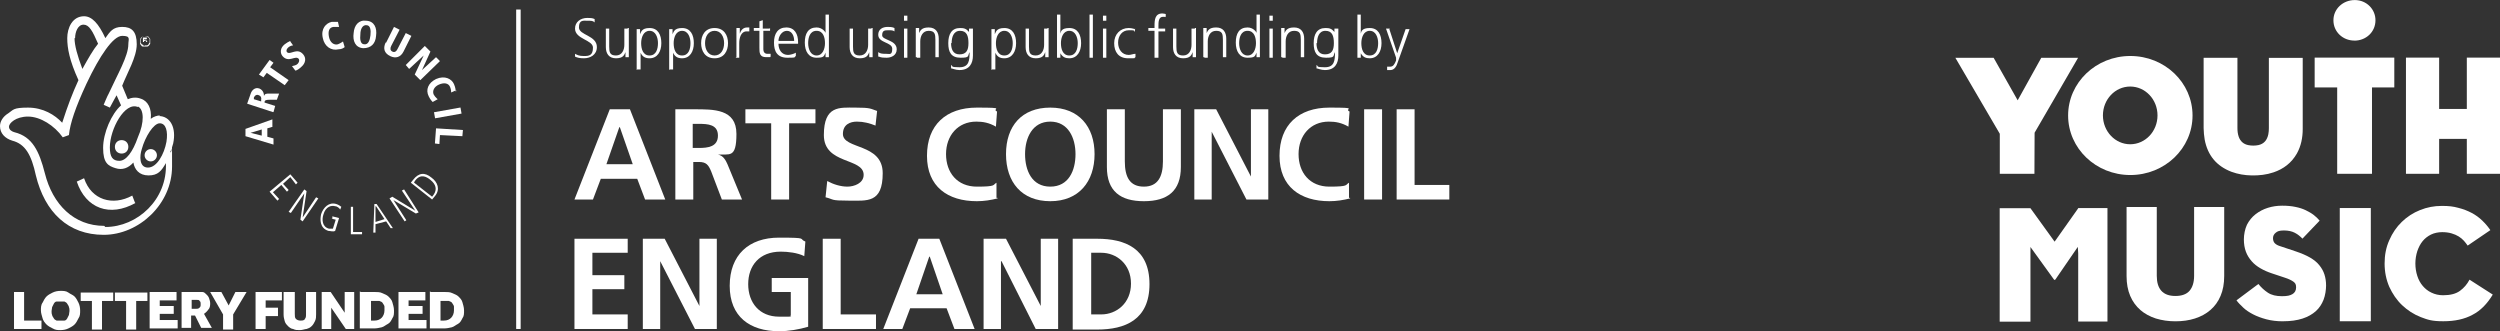 <?xml version="1.0" encoding="UTF-8"?> <svg xmlns="http://www.w3.org/2000/svg" id="Layer_2" data-name="Layer 2" viewBox="0 0 446.07 59.1"><rect x="0" y="0" width="446.07" height="59.1" fill="#333333" stroke="none"/><defs><style> .cls-1 { fill: #fff; } </style></defs><g id="Layer_1-2" data-name="Layer 1"><g id="Layer_1-2" data-name="Layer 1-2"><g><polygon class="cls-1" points="440.15 10.28 440.15 19.44 435.21 19.44 435.21 10.28 429.29 10.28 429.29 31.01 435.21 31.01 435.21 24.78 440.15 24.78 440.15 31.01 446.07 31.01 446.07 10.28 440.15 10.28"></polygon><path class="cls-1" d="M380.11,9.99c-6.14,0-11.1,4.75-11.1,10.62s4.96,10.62,11.1,10.62,11.1-4.75,11.1-10.62-4.96-10.62-11.1-10.62ZM380.09,25.74c-2.68,0-4.87-2.3-4.87-5.15s2.18-5.15,4.87-5.15,4.87,2.3,4.87,5.15-2.18,5.15-4.87,5.15Z"></path><polygon class="cls-1" points="348.89 10.31 355.72 10.31 360.01 17.9 364.22 10.31 370.79 10.31 363.03 23.68 363 31.01 356.82 31.01 356.82 23.87 348.89 10.31"></polygon><path class="cls-1" d="M393.18,10.31h6.04v12.51c0,.55.05,1.08.24,1.61.29.79.86,1.29,1.68,1.46.6.12,1.22.12,1.82,0,1.01-.22,1.56-.91,1.77-1.92.07-.36.1-.72.1-1.08v-12.56h6.04v12.68c0,1.53-.29,3.02-1.03,4.36-.96,1.7-2.4,2.78-4.17,3.38-1.27.43-2.59.58-3.93.55-1.22-.02-2.42-.22-3.59-.65-2.64-1.01-4.24-2.92-4.77-5.73-.12-.67-.17-1.37-.19-2.06v-12.53h0v-.02Z"></path><path class="cls-1" d="M420.09,7.24c-2.11,0-3.76-1.61-3.74-3.64,0-1.99,1.68-3.59,3.81-3.59s3.71,1.68,3.69,3.62c0,2.04-1.65,3.62-3.76,3.62h0Z"></path><polygon class="cls-1" points="427.21 10.28 413 10.28 413 15.6 417.02 15.6 417.02 31.01 423.23 31.01 423.23 15.6 427.21 15.6 427.21 10.28"></polygon><path class="cls-1" d="M388.17,57.33c-1.27,0-2.42-.17-3.5-.5-1.05-.34-1.99-.84-2.76-1.51s-1.39-1.51-1.82-2.52-.65-2.18-.65-3.55v-12.32h5.39v12.29c0,1.15.26,2.04.81,2.66.55.62,1.39.93,2.52.93s1.99-.31,2.52-.93.81-1.51.81-2.66v-12.29h5.37v12.32c0,1.37-.22,2.54-.65,3.55s-1.03,1.85-1.82,2.52c-.77.67-1.7,1.17-2.76,1.51s-2.23.5-3.5.5h.02Z"></path><path class="cls-1" d="M407.39,57.33c-1.13,0-2.13-.12-3.02-.36-.89-.24-1.68-.53-2.37-.89s-1.27-.74-1.75-1.2-.89-.86-1.2-1.29l3.91-2.92c.5.62,1.05,1.13,1.7,1.56.65.43,1.49.62,2.49.62s1.44-.12,1.87-.36.67-.65.67-1.22-.17-.77-.48-1.01c-.34-.24-.81-.48-1.49-.7l-2.37-.79c-.72-.24-1.39-.53-2.01-.89s-1.15-.77-1.58-1.27-.79-1.05-1.03-1.7c-.24-.65-.36-1.37-.36-2.2s.19-1.85.55-2.61c.38-.74.89-1.37,1.53-1.87s1.37-.89,2.2-1.15,1.68-.38,2.56-.38,1.68.07,2.37.22c.7.14,1.32.34,1.85.6s1.01.53,1.41.84c.41.31.74.65,1.05,1.01l-3.07,3.21c-.41-.43-.86-.79-1.37-1.05-.5-.26-1.15-.41-1.94-.41s-1.15.14-1.46.41c-.34.26-.48.6-.48.98s.12.7.34.91c.22.22.58.41,1.08.55l2.66.89c1.01.34,1.85.7,2.54,1.1.7.41,1.25.86,1.65,1.37.41.5.72,1.05.91,1.65s.29,1.25.29,1.97-.14,1.77-.46,2.56-.74,1.44-1.37,2.01c-.62.55-1.41,1.01-2.37,1.32s-2.11.48-3.43.48h-.05v.02Z"></path><path class="cls-1" d="M417.48,37.12h5.54v20.2h-5.54v-20.2Z"></path><path class="cls-1" d="M444.8,52.53c-1.01,1.68-2.2,2.9-3.64,3.64-1.41.77-3.14,1.15-5.2,1.15s-2.76-.26-4.03-.74c-1.27-.5-2.37-1.22-3.33-2.13-.96-.91-1.7-2.01-2.28-3.26-.55-1.27-.84-2.66-.84-4.17s.26-2.9.84-4.17c.55-1.27,1.29-2.35,2.23-3.26s2.01-1.61,3.26-2.11,2.52-.74,3.86-.74,2.06.1,2.95.34c.89.22,1.68.53,2.4.91s1.34.84,1.89,1.37,1.03,1.1,1.44,1.7l-4.05,2.76c-.19-.29-.43-.58-.67-.86-.26-.29-.58-.55-.93-.77s-.79-.41-1.27-.55-1.03-.22-1.68-.22-1.41.14-1.99.43-1.08.67-1.49,1.17c-.41.5-.72,1.1-.96,1.8-.22.7-.34,1.44-.34,2.2s.12,1.53.34,2.2c.22.7.55,1.29.98,1.8.43.5.93.91,1.56,1.2.6.29,1.29.46,2.06.46,1.29,0,2.3-.26,3.02-.79s1.27-1.17,1.7-1.99l4.15,2.66h0l.02-.02Z"></path><path class="cls-1" d="M370.82,37.15l-4.22,5.97-4.31-5.97h-5.49v20.25h5.49v-13.33l4.19,5.8c.07.1.17.1.26,0l4-5.82.07,1.15v12.17h5.22v-20.25h-5.25l.02.02Z"></path></g></g><g id="Logo"><g><path class="cls-1" d="M48.6,22.5v-1.2l-4.8,1.7v1.3l5,1.5v-1.1l-1.1-.3v-1.5l1-.3h-.1v-.1ZM46.7,23.1v1.1l-2-.5h0l2-.6Z"></path><path class="cls-1" d="M48.8,20l.3-1.1-1.9-.6c0-.4.2-.5.9-.5h1.3l.4-1.1h-1.7c-.6,0-.8,0-1,.4h0c0-.9-.6-1.2-.8-1.3-.8-.3-1.4.3-1.6,1l-.6,1.7,4.6,1.5h.1ZM45.3,17.7v-.3c.3-.6.7-.5.9-.4.3.1.5.4.4.8v.3s-1.3-.4-1.3-.4Z"></path><polygon class="cls-1" points="50.8 15.2 51.5 14.3 48.2 12 48.8 11.2 48.1 10.7 46.2 13.3 47 13.8 47.6 13 50.8 15.2"></polygon><path class="cls-1" d="M51.8,7.3c-.4.2-.6.3-1,.6-1.2,1-.5,2-.4,2.1,1.1,1.3,2.3-.2,2.9.5.2.3,0,.7-.2.9-.3.3-.7.3-1,.4l.6.8c.2,0,.7-.3,1.1-.7.7-.6.9-1.5.3-2.2-1.1-1.3-2.3.2-2.9-.4-.2-.3,0-.6.2-.8.2-.2.6-.4.9-.4l-.5-.7h0v-.1Z"></path><path class="cls-1" d="M60.5,3.9h-1.3c-1,.2-2,1.2-1.6,2.9.3,1.5,1.5,2.3,2.8,2,.6,0,1-.3,1.1-.4l-.3-1s-.4.3-.9.5c-.7.2-1.4-.3-1.6-1.3-.2-1,0-1.7.8-1.8h1l-.2-.9s.2,0,.2,0Z"></path><path class="cls-1" d="M63.1,5.9c-.2,1.4.3,2.6,1.7,2.7,1.4,0,2.2-.8,2.3-2.2.2-1.4-.3-2.6-1.7-2.7-1.4-.2-2.2.8-2.3,2.2M64.3,6.1c0-.9.4-1.7,1.1-1.6.7,0,.8.9.7,1.8s-.4,1.7-1.1,1.6c-.7,0-.8-.9-.7-1.8"></path><path class="cls-1" d="M68.8,7.6c-.5,1.1-.2,1.9.8,2.4s1.9.2,2.4-.8l1.4-2.8-1-.5-1.5,2.9c-.2.4-.5.6-.9.4s-.4-.6-.2-1l1.5-2.9-1-.5-1.4,2.8h-.1Z"></path><polygon class="cls-1" points="72.4 11.6 73 12.3 75.6 9.9 75.6 9.9 74 13.3 75 14.3 78.5 10.9 77.8 10.2 75.3 12.5 75.3 12.5 76.8 9.2 75.8 8.2 72.4 11.6"></polygon><path class="cls-1" d="M81.3,16.3c0-.2,0-.6-.3-1.3-.4-.9-1.6-1.6-3.2-.9-1.4.7-1.9,1.9-1.3,3.1.3.6.6.9.7,1l.9-.5s-.4-.3-.7-.8c-.3-.6,0-1.4.9-1.8.9-.4,1.7-.3,2,.4.2.5.2.8.2,1l.9-.4h0v.2h-.1Z"></path><rect class="cls-1" x="77.5" y="19.6" width="4.8" height="1.1" transform="translate(-2.3 14.32) rotate(-10.1)"></rect><polygon class="cls-1" points="77.8 22.9 77.6 25.6 78.4 25.7 78.5 24.1 82.5 24.3 82.6 23.2 77.8 22.9"></polygon><polygon class="cls-1" points="48.1 34.2 49.5 35.8 49.8 35.5 48.7 34.3 50.2 33 51.2 34.2 51.5 33.9 50.5 32.8 51.8 31.6 52.8 32.9 53.1 32.6 51.8 31.1 48.1 34.2"></polygon><polygon class="cls-1" points="51.5 37.8 51.9 38 54.3 34.5 54.3 34.5 53.6 39.2 54 39.5 56.8 35.4 56.4 35.2 54 38.8 54 38.8 54.7 34.1 54.3 33.8 51.5 37.8"></polygon><path class="cls-1" d="M59.1,39l.8.2-.5,1.6h-.7c-1.2-.3-1.3-1.6-1-2.5.4-1.5,1.5-1.7,2.1-1.5.4,0,.8.4.9.6l.2-.5s-.5-.4-.9-.5c-1.3-.4-2.3.6-2.7,1.8-.2.9-.3,2.5,1.3,3,.4,0,.8.2,1.2,0l.7-2.3-1.2-.3v.4s-.2,0-.2,0Z"></path><polygon class="cls-1" points="62.6 41.8 64.6 41.8 64.6 41.4 63 41.4 63 36.9 62.6 36.9 62.6 41.8"></polygon><path class="cls-1" d="M66.6,41.5h.4v-1.5l1.9-.5.8,1.2h.4l-2.9-4.3h-.4l-.2,5.2h0v-.1ZM67.1,36.8h0l1.5,2.3-1.6.5v-2.8h.1Z"></path><polygon class="cls-1" points="72.2 39.5 72.5 39.3 70.2 35.7 70.2 35.7 74.2 38.1 74.7 37.9 72.1 33.8 71.7 34 74.1 37.6 74.1 37.6 70 35.1 69.5 35.4 72.2 39.5"></polygon><path class="cls-1" d="M77.1,35.6l.5-.6c1-1.2.5-2.5-.6-3.3-1.2-1-2.3-.9-3.3.4l-.4.5,3.8,3h0ZM73.9,32.5l.2-.3c1-1.3,2.1-.6,2.7-.1,1,.8,1.2,1.7.6,2.6l-.3.4-3.2-2.5h0v-.1Z"></path><path class="cls-1" d="M110.5,22.7h0l-2.3,6.6h4.7l-2.3-6.6h-.1ZM108.7,19.5h3.7l6.3,16.1h-3.6l-1.4-3.7h-6.5l-1.4,3.7h-3.3l6.3-16.1h-.1Z"></path><path class="cls-1" d="M123.6,26.4h1.1c1.6,0,3.4-.2,3.4-2.2s-1.8-2.1-3.4-2.1h-1.1s0,4.3,0,4.3ZM120.3,19.5h3.5c3.5,0,7.6-.1,7.6,4.4s-1.3,3.5-3.3,3.7h0c.9.1,1.4,1,1.7,1.7l2.6,6.3h-3.6l-1.9-5c-.5-1.2-.9-1.7-2.2-1.7h-1v6.7h-3.2v-16.1s-.2,0-.2,0Z"></path><polygon class="cls-1" points="137.6 22 133 22 133 19.5 145.5 19.5 145.5 22 140.8 22 140.8 35.6 137.6 35.6 137.6 22"></polygon><path class="cls-1" d="M156.2,22.4c-1-.4-2.1-.7-3.3-.7s-2.5.5-2.5,2.2c0,2.8,7.1,1.6,7.1,7s-2.8,4.9-6.1,4.9-2.5-.2-4.1-.6l.3-2.9c1.1.6,2.4,1,3.6,1s2.9-.6,2.9-2.1c0-3.1-7.1-1.8-7.1-7.1s2.8-4.9,5.6-4.9,2.7.2,3.9.6l-.3,2.7h0v-.1Z"></path><path class="cls-1" d="M178,35.4c-1.2.3-2.4.5-3.7.5-5.2,0-8.9-2.6-8.9-8.1s3.4-8.6,8.9-8.6,2.5.2,3.6.7l-.2,2.7c-1.2-.7-2.3-.9-3.5-.9-3.3,0-5.4,2.5-5.4,5.8s2,5.8,5.5,5.8,2.8-.3,3.5-.7v2.7h.2v.1Z"></path><path class="cls-1" d="M187.4,33.3c3.3,0,4.5-2.9,4.5-5.8s-1.3-5.8-4.5-5.8-4.5,2.9-4.5,5.8,1.2,5.8,4.5,5.8M187.4,19.2c5.1,0,7.9,3.4,7.9,8.3s-2.8,8.4-7.9,8.4-7.9-3.4-7.9-8.4,2.8-8.3,7.9-8.3"></path><path class="cls-1" d="M197.5,19.5h3.2v9.3c0,2.8.9,4.5,3.4,4.5s3.4-1.8,3.4-4.5v-9.3h3.2v10.3c0,4.3-2.4,6.1-6.6,6.1s-6.6-1.8-6.6-6.1v-10.3h0Z"></path><polygon class="cls-1" points="213.1 19.5 217 19.5 223.2 31.5 223.2 31.5 223.2 19.5 226.3 19.5 226.3 35.6 222.4 35.6 216.2 23.5 216.2 23.5 216.2 35.6 213.1 35.6 213.1 19.5"></polygon><path class="cls-1" d="M240.9,35.4c-1.2.3-2.4.5-3.7.5-5.2,0-8.9-2.6-8.9-8.1s3.4-8.6,8.9-8.6,2.5.2,3.6.7l-.2,2.7c-1.2-.7-2.3-.9-3.5-.9-3.3,0-5.4,2.5-5.4,5.8s2,5.8,5.5,5.8,2.8-.3,3.5-.7v2.7h.2v.1Z"></path><rect class="cls-1" x="243.4" y="19.5" width="3.2" height="16.1"></rect><polygon class="cls-1" points="249.2 19.5 252.4 19.5 252.4 33 258.6 33 258.6 35.6 249.2 35.6 249.2 19.5"></polygon><polygon class="cls-1" points="102.5 42.6 112 42.6 112 45.1 105.7 45.1 105.7 49.1 111.4 49.1 111.4 51.6 105.7 51.6 105.7 56.1 112 56.1 112 58.7 102.5 58.7 102.5 42.6"></polygon><polygon class="cls-1" points="114.7 42.6 118.6 42.6 124.8 54.6 124.8 54.6 124.8 42.6 127.9 42.6 127.9 58.7 124 58.7 117.8 46.6 117.8 46.6 117.8 58.7 114.7 58.7 114.7 42.6"></polygon><path class="cls-1" d="M143.5,45.7c-1.2-.6-2.9-.8-4.2-.8-3.8,0-5.8,2.5-5.8,5.8s2,5.8,5.5,5.8,1.6,0,2.1-.2v-4.2h-3.4v-2.5h6.5v8.7c-1.7.5-3.5.8-5.2.8-5.2,0-8.8-2.6-8.8-8.1s3.4-8.6,8.8-8.6,3.4.2,4.7.7l-.2,2.7h0v-.1Z"></path><polygon class="cls-1" points="146.8 42.6 150 42.6 150 56.1 156.3 56.1 156.3 58.7 146.8 58.7 146.8 42.6"></polygon><path class="cls-1" d="M165.8,45.8h0l-2.3,6.7h4.7l-2.3-6.7h-.1ZM164,42.6h3.6l6.3,16.1h-3.6l-1.4-3.7h-6.5l-1.4,3.7h-3.4l6.3-16.1h.1Z"></path><polygon class="cls-1" points="175.5 42.6 179.5 42.6 185.7 54.6 185.7 54.6 185.7 42.6 188.8 42.6 188.8 58.7 184.8 58.7 178.7 46.6 178.6 46.6 178.6 58.7 175.5 58.7 175.5 42.6"></polygon><path class="cls-1" d="M194.7,56.1h1.8c2.7,0,5.3-2,5.3-5.5s-2.6-5.5-5.3-5.5h-1.8v11ZM191.4,42.6h4.4c4.9,0,9.3,1.7,9.3,8.1s-4.4,8.1-9.3,8.1h-4.4v-16.1h0v-.1Z"></path><path class="cls-1" d="M248,5.1h-.7l1.8,5.2v.5c-.3.7-.5,1.1-1.1,1.1s-.4,0-.5,0v.6h.6c.7,0,1.1-.7,1.3-1.4l2.1-5.9h-.7l-1.5,4.3h0l-1.4-4.3h0l.1-.1ZM245.9,7.7c0,1-.3,2.2-1.5,2.2s-1.5-1.2-1.5-2.2.4-2.2,1.5-2.2,1.5,1.2,1.5,2.2M242.2,10.3h.6v-.8h0c.4.7.9.9,1.6.9,1.4,0,2.1-1.2,2.1-2.7s-.6-2.7-2.1-2.7-1.5.7-1.6,1h0v-3.4h-.6v7.6h0v.1ZM238.7,5.1h-.6v.6h0c-.5-.6-.9-.7-1.6-.7-1.5,0-2.1,1.1-2.1,2.7s.5,2.6,2.2,2.6,1.2-.3,1.6-1h0c0,1.5-.1,2.7-1.8,2.7s-1.1-.2-1.5-.4v.6c.2,0,.8.3,1.5.3,1.8,0,2.4-1.2,2.4-2.6v-4.8h-.1ZM235,7.7c0-1,.3-2.2,1.5-2.2s1.5.9,1.5,2.2-.4,2-1.6,2-1.5-1-1.5-2M228.8,10.3h.6v-2.9c0-.9.4-1.9,1.5-1.9s1.2.6,1.2,1.6v3.1h.6v-3.3c0-1.1-.5-2-1.8-2s-1.5.6-1.7,1h0v-.9h-.6v5.2h.2v.1ZM227.1,2.8h-.6v.9h.6v-.9ZM226.5,10.3h.6v-5.2h-.6v5.2ZM221.1,7.7c0-1,.3-2.2,1.5-2.2s1.5,1.2,1.5,2.2-.4,2.2-1.5,2.2-1.5-1.2-1.5-2.2M224.8,2.6h-.6v3.3h0c0-.2-.6-1-1.6-1-1.5,0-2.1,1.1-2.1,2.7s.7,2.7,2.1,2.7,1.3-.3,1.6-.9h0v.8h.6V2.6ZM214.9,10.3h.6v-2.9c0-.9.4-1.9,1.5-1.9s1.2.6,1.2,1.6v3.1h.6v-3.3c0-1.1-.5-2-1.8-2s-1.5.6-1.7,1h0v-.9h-.6v5.2h.2v.1ZM213.2,5.1h-.6v2.9c0,.9-.4,1.9-1.5,1.9s-1.2-.6-1.2-1.6v-3.2h-.6v3.3c0,1.1.5,2,1.8,2s1.5-.6,1.7-1.1h0v.9h.6v-5.2h-.2v.1ZM206.1,10.3h.6v-4.7h1.2v-.5h-1.2v-.5c0-.6,0-1.6.8-1.6s.4,0,.5.1v-.6s-.4-.1-.6-.1c-1.3,0-1.4,1.1-1.4,2.2v.4h-1.1v.5h1.1v4.6h0v.2h.1ZM202.6,5.2c-.2,0-.6-.2-1.2-.2-1.5,0-2.6,1.1-2.6,2.7s.8,2.7,2.5,2.7.9,0,1.3-.2v-.6c-.4,0-.8.2-1.2.2-1.2,0-1.9-1-1.9-2.2s.7-2.2,1.9-2.2.8,0,1.1.3v-.6h0l.1.1ZM197.4,2.8h-.6v.9h.6v-.9ZM196.8,10.3h.6v-5.2h-.6v5.2ZM194.4,10.3h.6V2.6h-.6v7.6h0v.1ZM192.3,7.7c0,1-.3,2.2-1.5,2.2s-1.5-1.2-1.5-2.2.4-2.2,1.5-2.2,1.5,1.2,1.5,2.2M188.6,10.3h.6v-.8h0c.4.7.9.9,1.6.9,1.4,0,2.1-1.2,2.1-2.7s-.6-2.7-2.1-2.7-1.5.7-1.6,1h0v-3.4h-.6v7.6h0v.1ZM186.9,5.1h-.6v2.9c0,.9-.4,1.9-1.5,1.9s-1.2-.6-1.2-1.6v-3.2h-.6v3.3c0,1.1.5,2,1.8,2s1.5-.6,1.7-1.1h0v.9h.6v-5.2h-.2v.1ZM180.7,7.7c0,1-.3,2.2-1.5,2.2s-1.5-1.2-1.5-2.2.4-2.2,1.5-2.2,1.5,1.2,1.5,2.2M177,12.4h.6v-3h0c.3.7.8,1,1.6,1,1.4,0,2.1-1.2,2.1-2.7s-.6-2.7-2.1-2.7-1.5.8-1.7,1.1h0v-.9h-.6v7.3h0l.1-.1ZM173.5,5.1h-.6v.6h0c-.5-.6-.9-.7-1.6-.7-1.5,0-2.1,1.1-2.1,2.7s.5,2.6,2.2,2.6,1.2-.3,1.6-1h0c0,1.5-.1,2.7-1.8,2.7s-1.1-.2-1.5-.4v.6c.2,0,.8.3,1.5.3,1.8,0,2.4-1.2,2.4-2.6v-4.8h-.1ZM169.8,7.7c0-1,.3-2.2,1.5-2.2s1.5.9,1.5,2.2-.4,2-1.6,2-1.5-1-1.5-2M163.6,10.3h.6v-2.9c0-.9.4-1.9,1.5-1.9s1.2.6,1.2,1.6v3.1h.6v-3.3c0-1.1-.5-2-1.8-2s-1.5.6-1.7,1h0v-.9h-.6v5.2h.2v.1ZM161.9,2.8h-.6v.9h.6v-.9ZM161.3,10.3h.6v-5.2h-.6v5.2ZM156.8,10.1c.5.2.9.2,1.4.2.8,0,1.8-.4,1.8-1.5,0-1.7-2.6-1.6-2.6-2.5s.5-.9,1.1-.9.8,0,1.1.2v-.6c-.4-.2-.9-.2-1.2-.2-.9,0-1.7.4-1.7,1.4,0,1.5,2.5,1.3,2.5,2.5s-.5.9-1.1.9-1,0-1.4-.3v.6h0v.2h.1ZM155.5,5.1h-.6v2.9c0,.9-.4,1.9-1.5,1.9s-1.2-.6-1.2-1.6v-3.2h-.6v3.3c0,1.1.5,2,1.8,2s1.5-.6,1.7-1.1h0v.9h.6v-5.2h-.2v.1ZM144.2,7.7c0-1,.3-2.2,1.5-2.2s1.5,1.2,1.5,2.2-.4,2.2-1.5,2.2-1.5-1.2-1.5-2.2M147.9,2.6h-.6v3.3h0c0-.2-.6-1-1.6-1-1.5,0-2.1,1.1-2.1,2.7s.7,2.7,2.1,2.7,1.3-.3,1.6-.9h0v.8h.6V2.6ZM138.9,7.3c0-.8.6-1.8,1.5-1.8s1.3.9,1.3,1.8h-2.8ZM142,9.4c-.3.2-1,.4-1.4.4-1.1,0-1.7-.9-1.7-2h3.5v-.3c0-1.4-.6-2.6-2.1-2.6s-2.2,1.1-2.2,2.7.6,2.7,2.4,2.7,1.1-.1,1.5-.3v-.7h0v.1ZM137.3,5.1h-1.2v-1.5l-.6.2v1.2h-1v.5h1v3c0,.9,0,1.7,1.2,1.7s.6,0,.8-.1v-.5h-.6c-.5,0-.7-.4-.7-.8v-3.3h1.2v-.5h0l-.1.1ZM131.3,10.3h.6v-2.6c0-.9.3-2.1,1.3-2.1s.3,0,.5,0v-.7h-.4c-.7,0-1.1.5-1.3,1.1h0v-1h-.6v5.2h-.1v.1ZM125.8,7.7c0-1.2.6-2.2,1.7-2.2s1.7,1,1.7,2.2-.6,2.2-1.7,2.2-1.7-1-1.7-2.2M125.1,7.7c0,1.4.7,2.7,2.4,2.7s2.4-1.3,2.4-2.7-.7-2.7-2.4-2.7-2.4,1.3-2.4,2.7M123.2,7.7c0,1-.3,2.2-1.5,2.2s-1.5-1.2-1.5-2.2.4-2.2,1.5-2.2,1.5,1.2,1.5,2.2M119.5,12.4h.6v-3h0c.3.7.8,1,1.6,1,1.4,0,2.1-1.2,2.1-2.7s-.6-2.7-2.1-2.7-1.5.8-1.7,1.1h0v-.9h-.6v7.3h0l.1-.1ZM117.4,7.7c0,1-.3,2.2-1.5,2.2s-1.5-1.2-1.5-2.2.4-2.2,1.5-2.2,1.5,1.2,1.5,2.2M113.7,12.4h.6v-3h0c.3.7.8,1,1.6,1,1.4,0,2.1-1.2,2.1-2.7s-.6-2.7-2.1-2.7-1.5.8-1.7,1.1h0v-.9h-.6v7.3h0l.1-.1ZM112,5.1h-.6v2.9c0,.9-.4,1.9-1.5,1.9s-1.2-.6-1.2-1.6v-3.2h-.6v3.3c0,1.1.5,2,1.8,2s1.5-.6,1.7-1.1h0v.9h.6v-5.2h-.2v.1ZM102.6,10.1c.4.2.9.3,1.6.3,1.1,0,2.3-.6,2.3-2,0-2.1-3.2-2.1-3.2-3.5s.8-1.2,1.5-1.2,1,0,1.3.3v-.6c-.4-.2-.9-.2-1.3-.2-1.2,0-2.2.7-2.2,1.9,0,1.9,3.2,2,3.2,3.4s-.7,1.5-1.6,1.5-1.2-.2-1.6-.4v.7h0s0-.2,0-.2Z"></path><rect class="cls-1" x="92.1" y="1.7" width=".8" height="57"></rect></g><g><path class="cls-1" d="M2.5,52.1h1.8v5.1h3.1v1.5H2.5v-6.6Z"></path><path class="cls-1" d="M10.8,58.9c-.5,0-.9,0-1.4-.3-.4-.2-.8-.4-1.1-.7s-.6-.7-.7-1.1-.3-.9-.3-1.4,0-1,.3-1.4c.2-.4.4-.8.7-1.1s.7-.5,1.1-.7c.4-.2.9-.3,1.4-.3s1,0,1.4.3.8.4,1.1.7.5.7.7,1.1c.2.4.3.9.3,1.4s0,1-.3,1.4c-.2.4-.4.8-.7,1.1s-.7.5-1.1.7c-.4.2-.9.3-1.4.3ZM10.8,57.2h.7c.2,0,.4-.2.5-.4s.2-.4.3-.6c0-.2.1-.5.1-.7s0-.5-.1-.7c0-.2-.2-.4-.3-.6-.1-.2-.3-.3-.5-.4h-1.4c-.2,0-.4.2-.5.4s-.2.4-.3.6c0,.2-.1.5-.1.7s0,.5.1.7c0,.2.2.4.3.6.1.2.3.3.5.4h.7Z"></path><path class="cls-1" d="M16.4,53.7h-2v-1.5h5.8v1.5h-2v5.1h-1.8v-5.1h0Z"></path><path class="cls-1" d="M22.5,53.7h-2v-1.5h5.8v1.5h-2v5.1h-1.8v-5.1h0Z"></path><path class="cls-1" d="M26.7,52.1h4.8v1.5h-3v1h2.5v1.4h-2.5v1.1h3.2v1.5h-5v-6.6h0v.1Z"></path><path class="cls-1" d="M32.4,52.1h3.7c.3,0,.5.2.7.4s.4.4.5.7.2.6.2.9,0,.8-.3,1.1c-.2.3-.5.6-.8.8l1.4,2.5h-1.9l-1.1-2.2h-.7v2.2h-1.7v-6.6h0s0,.2,0,.2ZM35,55.1c.2,0,.4,0,.6-.2s.2-.3.2-.6,0-.5-.2-.6c0-.2-.3-.2-.6-.2h-.8v1.6h.8Z"></path><path class="cls-1" d="M39.8,56.1l-2.3-4h2l1.3,2.4,1.2-2.4h2l-2.4,4v2.7h-1.8v-2.6h0v-.1Z"></path><path class="cls-1" d="M45.7,52.1h4.6v1.5h-2.9v1.3h2.2v1.5h-2.2v2.3h-1.8v-6.6h.1Z"></path><path class="cls-1" d="M50.8,52.1h1.8v3.9c0,.4,0,.7.2.9s.5.3.8.3.7,0,.8-.3c.2-.2.2-.5.2-.9v-3.9h1.8v4c0,.4,0,.8-.2,1.2s-.3.6-.6.9-.6.4-.9.5c-.3,0-.7.2-1.2.2s-.8,0-1.2-.2c-.3,0-.7-.3-.9-.5s-.5-.5-.6-.9-.2-.7-.2-1.2v-4h.2Z"></path><path class="cls-1" d="M57.4,52.1h1.6l2.5,3.7v-3.7h1.7v6.6h-1.5l-2.6-3.8v3.8h-1.7v-6.6Z"></path><path class="cls-1" d="M64.3,52.1h2.5c.5,0,1,0,1.4.2s.8.3,1.1.6c.3.3.6.6.7,1s.3.9.3,1.5,0,1-.3,1.4c-.2.4-.4.8-.8,1s-.7.5-1.1.6-.9.2-1.4.2h-2.5v-6.6h.1v.1ZM66.8,57.2c.6,0,1-.2,1.3-.5s.5-.8.5-1.3v-.7c0-.2-.2-.4-.3-.6s-.3-.3-.6-.4h-1.5v3.5h.7-.1Z"></path><path class="cls-1" d="M71.1,52.1h4.8v1.5h-3v1h2.5v1.4h-2.5v1.1h3.2v1.5h-5v-6.6h0v.1Z"></path><path class="cls-1" d="M76.8,52.1h2.5c.5,0,1,0,1.4.2s.8.3,1.1.6c.3.3.6.6.7,1s.3.9.3,1.5,0,1-.3,1.4c-.2.4-.4.8-.8,1s-.7.5-1.1.6-.9.2-1.4.2h-2.5v-6.6h.1v.1ZM79.2,57.2c.6,0,1-.2,1.3-.5s.5-.8.5-1.3v-.7c0-.2-.2-.4-.3-.6s-.3-.3-.6-.4h-1.5v3.5h.7-.1Z"></path></g><g><path class="cls-1" d="M28.5,20.6h0c-.4,0-1.1.2-1.6.6.2-1.8-.5-3.2-1.8-3.6-.8-.3-1.6-.2-2.3.1l-1-2.4c.9-2.3,2.6-5.1,2.6-7.4s-.9-3.1-2.6-3.1-2.2.9-3,2c-1.2-2.6-2.4-3.9-3.8-3.9-2.1,0-3,2.1-3,3.9s.4,4,2,7.5c-1.1,2.4-1.9,4.5-2.9,7.6-1.3-1.4-3.4-2.7-6.1-2.7s-2.6.4-3.5,1c-1,.6-1.5,1.5-1.5,2.3,0,1.3.9,2.2,2.2,2.6,2.3.6,3.4,2.5,4.2,6.2,1.6,6.6,5.8,10.6,12.1,10.6s12.2-5.5,12.2-12.2,0-1.8-.3-2.6c.2-.5.4-1.1.5-1.5.6-2.8-.5-4.9-2.6-4.9h.2v-.1ZM24.6,19h0c1.1.5,1.2,2.8,0,5.5-.9,2.6-2.1,4.2-3.3,4.2s-1.7-.7-1.7-2.4c0-3.3,2.7-8.2,5-7.2h0v-.1ZM13.4,6.8h0c0-1.1.5-2.4,1.5-2.4s1.6,1.1,2.6,3.4c-.9,1.1-1.8,2.7-2.8,4.5-.9-2.4-1.4-4.2-1.4-5.5h.1ZM18.6,40.3h0c-5.4,0-9.2-3.8-10.6-9.4-1-3.9-2.2-6.5-5.4-7.3-.4-.1-1-.4-1-1s1.2-1.8,3.4-1.8,4.7,1.6,6.2,3.7l1.1-.4c.2-2.1,1.2-5,3.1-9.1,2.4-5.1,4.8-8.6,6.4-8.6s1.1.6,1.1,1.5c0,2.1-1.9,5.3-3.5,8.8-.2.3-.9,2-.9,2l1.1.5c.3-.6,1.1-2,1.2-2.2l.8,1.8c-1.7,1.5-3.2,4.9-3.2,7.6s.9,3.2,2.2,3.6c1.2.4,2.3,0,3.2-1,.2,1.2,1,2.3,2.7,2.3s2.3-.8,3.1-2.2c.3,6.5-5.1,11.4-10.8,11.4,0,0-.2-.2-.2-.2ZM29.7,25.3c-.4,2.2-1.7,4.6-3.3,4.6s-1.5-2.1-1.1-3.3c.6-2.2,2.1-4.6,3.2-4.6s1.5,1.4,1.2,3.3Z"></path><path class="cls-1" d="M24.2,36.2c-4.6,2.6-8.9,1-10.5-3.8l1.3-.6c1.3,3.9,5.1,5,8.6,3.1l.5,1.3h.1Z"></path><path class="cls-1" d="M22.9,26.2c0,.7-.5,1.2-1.2,1.2s-1.2-.5-1.2-1.2.5-1.2,1.2-1.2,1.2.5,1.2,1.2"></path><path class="cls-1" d="M28,27.7c0,.6-.5,1.1-1.1,1.1s-1.1-.5-1.1-1.1.5-1.1,1.1-1.1,1.1.5,1.1,1.1"></path><path class="cls-1" d="M25.9,8.3h-.4c-.1,0-.2,0-.3-.2,0,0-.2-.2-.2-.3v-.8s.1-.2.2-.3.2-.2.3-.2h.8c.1,0,.2,0,.3.2,0,0,.2.2.2.3v.8s-.1.2-.2.3-.2.2-.3.2h-.4ZM25.9,8.1h.3s.2,0,.3-.2.1-.2.2-.3v-.6s-.1-.2-.2-.3-.2,0-.3-.2-.2,0-.3,0h-.3c-.1,0-.2,0-.3.2s-.1.2-.2.3v.6s.1.2.2.3.2,0,.3.2.2,0,.3,0h0ZM25.5,6.7h.7c.1,0,0,0,0,0h0v.3h-.2l.3.5h-.2l-.2-.4h-.2v.4h-.2v-1.1h0s0,.3,0,.3ZM25.9,7.2h.1v-.2h-.3v.3h.2v-.1Z"></path></g></g></g></svg> 